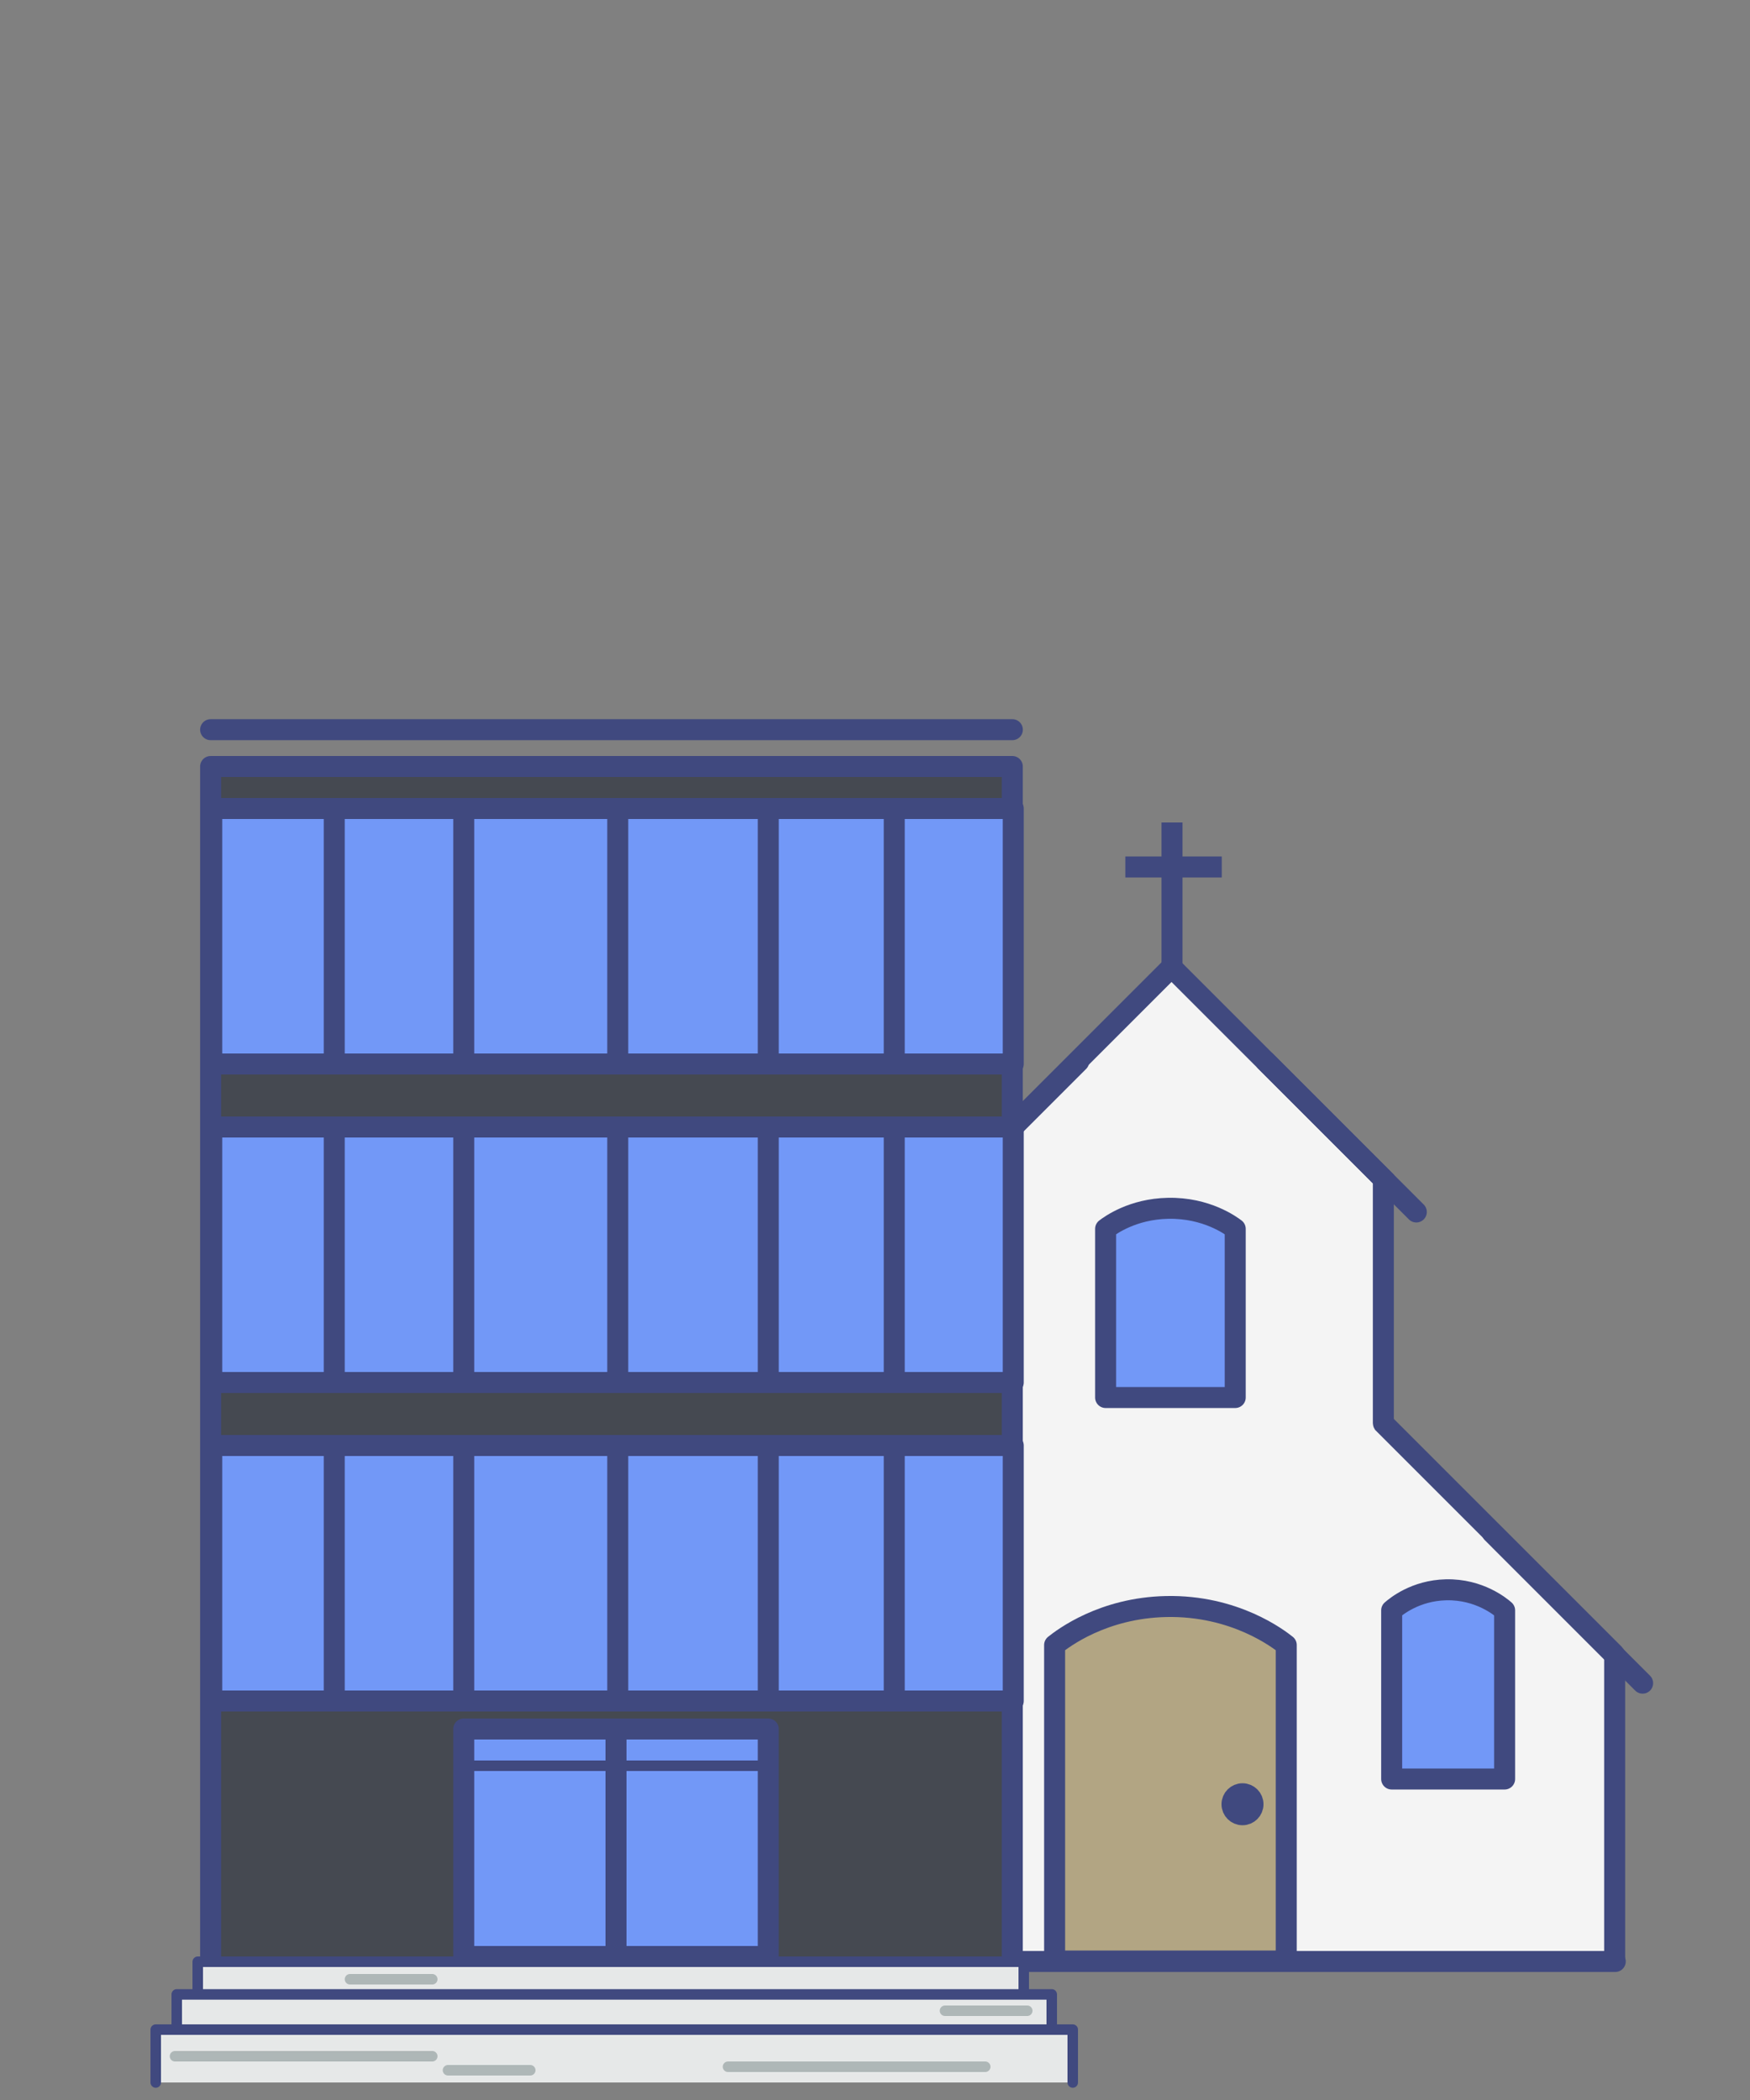 <?xml version="1.0" encoding="UTF-8"?>
<svg id="Layer_1" data-name="Layer 1" xmlns="http://www.w3.org/2000/svg" viewBox="0 0 500 600">
  <rect x="0" y="0" width="500" height="600" fill="#808080" stroke="none"/>
  <defs>
    <style>
      .cls-1 {
        fill: #e8d6a3;
      }

      .cls-1, .cls-2, .cls-3, .cls-4, .cls-5, .cls-6, .cls-7, .cls-8 {
        stroke: #40497f;
      }

      .cls-1, .cls-2, .cls-3, .cls-4, .cls-6, .cls-8 {
        stroke-linejoin: round;
      }

      .cls-1, .cls-2, .cls-4, .cls-5, .cls-7, .cls-8 {
        stroke-width: 6px;
      }

      .cls-2 {
        fill: #7298f7;
      }

      .cls-3 {
        fill: #e6e8e8;
      }

      .cls-3, .cls-4, .cls-5, .cls-6, .cls-9 {
        stroke-linecap: round;
      }

      .cls-3, .cls-6, .cls-9 {
        stroke-width: 3px;
      }

      .cls-4, .cls-6 {
        fill: #454951;
      }

      .cls-5, .cls-9, .cls-7 {
        stroke-miterlimit: 10;
      }

      .cls-5, .cls-7 {
        fill: #f4f4f4;
      }

      .cls-9 {
        fill: none;
        stroke: #aeb7b7;
      }

      .cls-8 {
        fill: #b2a583;
      }
    </style>
  </defs>
  <g>
    <g>
      <g>
        <g>
          <path class="cls-7" d="M461.33,560.73v-87.94s-.01-.06-.03-.08l-66.03-66.03s-.03-.05-.03-.08v-69.75c-23.54-23.54-36.98-36.98-60.52-60.52h0c-23.42,23.42-36.79,36.79-60.21,60.21v69.75s-.01.06-.03.08l-66.03,66.03s-.03.05-.03.08v87.94"/>
          <line class="cls-7" x1="334.86" y1="275.4" x2="334.86" y2="235"/>
          <line class="cls-7" x1="321.52" y1="247.71" x2="349.08" y2="247.71"/>
        </g>
        <line class="cls-5" x1="144.05" y1="560.42" x2="461.5" y2="560.42"/>
      </g>
      <path class="cls-2" d="M315.9,399.29h37.02v-48.19c-1.18-.9-8.22-6.1-19.21-5.87-10.11.2-16.48,4.85-17.82,5.87v48.19Z"/>
      <path class="cls-8" d="M301.33,560.29h66.17v-90.28c-2.12-1.69-14.69-11.42-34.33-11-18.07.38-29.45,9.09-31.85,11v90.28Z"/>
      <path class="cls-2" d="M397.63,508.29h32.26v-48.19c-1.03-.9-7.16-6.1-16.74-5.87-8.81.2-14.36,4.85-15.53,5.87v48.19Z"/>
      <path class="cls-2" d="M245.5,508.29h32.26v-48.19c-1.03-.9-7.16-6.1-16.74-5.87-8.81.2-14.36,4.85-15.53,5.87v48.19Z"/>
    </g>
    <line class="cls-5" x1="265.21" y1="346.28" x2="308.2" y2="303.29"/>
    <line class="cls-5" x1="404.66" y1="346.28" x2="361.67" y2="303.29"/>
    <line class="cls-5" x1="469.32" y1="480.9" x2="426.34" y2="437.91"/>
  </g>
  <rect class="cls-4" x="60.18" y="219" width="229.05" height="358"/>
  <rect class="cls-2" x="60.5" y="231" width="229" height="73"/>
  <rect class="cls-2" x="60.5" y="413" width="229" height="73"/>
  <path class="cls-2" d="M219.5,415v71-71Z"/>
  <path class="cls-2" d="M132.5,415v71-71Z"/>
  <path class="cls-2" d="M176.5,415v71-71Z"/>
  <path class="cls-2" d="M95.5,415v71-71Z"/>
  <path class="cls-2" d="M255.5,415v71-71Z"/>
  <g>
    <rect class="cls-2" x="60.5" y="322" width="229" height="73"/>
    <path class="cls-2" d="M219.5,322v71-71Z"/>
    <path class="cls-2" d="M132.5,322v71-71Z"/>
    <path class="cls-2" d="M176.5,322v71-71Z"/>
    <path class="cls-2" d="M95.5,322v71-71Z"/>
    <path class="cls-2" d="M255.5,322v71-71Z"/>
  </g>
  <path class="cls-2" d="M219.5,232v71-71Z"/>
  <path class="cls-2" d="M132.5,232v71-71Z"/>
  <path class="cls-2" d="M176.5,232v71-71Z"/>
  <path class="cls-2" d="M95.5,232v71-71Z"/>
  <path class="cls-2" d="M255.5,232v71-71Z"/>
  <g>
    <polyline class="cls-3" points="292.5 581.03 292.5 560.5 56.5 560.5 56.5 581.03"/>
    <polyline class="cls-3" points="300.5 591.71 300.5 569.83 50.5 569.83 50.5 591.71"/>
    <polyline class="cls-3" points="306.5 595 306.5 579.89 44.5 579.89 44.5 595"/>
  </g>
  <line class="cls-9" x1="50" y1="587.5" x2="123.5" y2="587.5"/>
  <line class="cls-9" x1="208" y1="590.5" x2="281.5" y2="590.5"/>
  <line class="cls-9" x1="128" y1="591.5" x2="151.5" y2="591.5"/>
  <line class="cls-9" x1="270" y1="574.5" x2="293.5" y2="574.5"/>
  <line class="cls-9" x1="100" y1="565.5" x2="123.5" y2="565.5"/>
  <line class="cls-4" x1="60.18" y1="208.48" x2="289.24" y2="208.48"/>
  <g>
    <g>
      <rect class="cls-2" x="132.5" y="494" width="87" height="65"/>
      <path class="cls-2" d="M176,494v65-65Z"/>
    </g>
    <line class="cls-6" x1="132.5" y1="504.5" x2="219.5" y2="504.5"/>
  </g>
  <circle class="cls-1" cx="355" cy="515.5" r="3"/>
</svg>